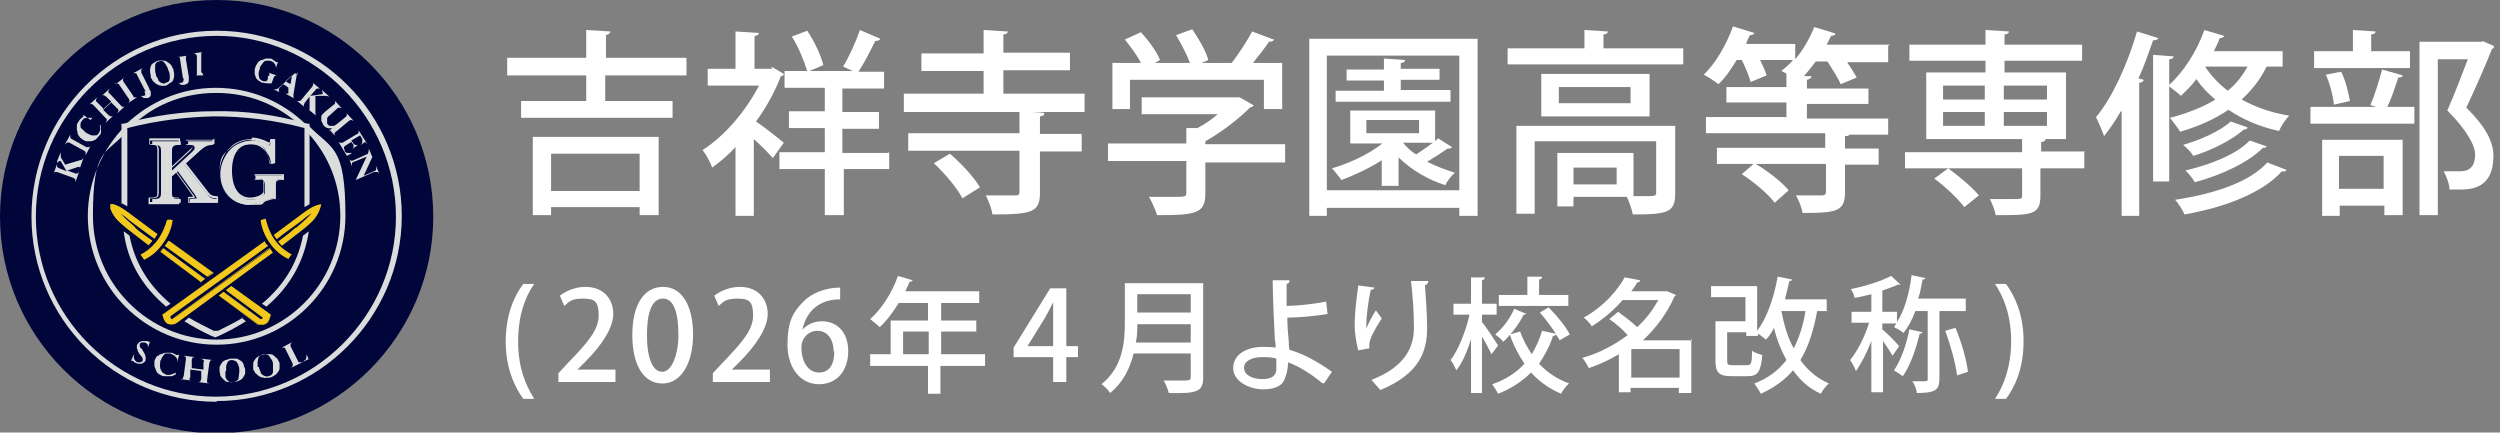<?xml version="1.0" encoding="UTF-8"?>
<svg xmlns="http://www.w3.org/2000/svg" xmlns:xlink="http://www.w3.org/1999/xlink" version="1.1" viewBox="0 0 341.6 59.1">
  <rect x="0" y="0" width="341.6" height="59.1" fill="#808080" stroke="none"/>
  <!-- Generator: Adobe Illustrator 29.8.1, SVG Export Plug-In . SVG Version: 2.1.1 Build 2)  -->
  <defs>
    <style>
      .st0 {
        fill: none;
      }

      .st1 {
        fill: #f2c81c;
      }

      .st2 {
        clip-path: url(#clippath-1);
      }

      .st3 {
        clip-path: url(#clippath-3);
      }

      .st4 {
        clip-path: url(#clippath-2);
      }

      .st5 {
        clip-path: url(#clippath-6);
      }

      .st6 {
        clip-path: url(#clippath-5);
      }

      .st7 {
        fill: #dbdcdc;
      }

      .st8 {
        fill: #fff;
      }

      .st9 {
        fill: #c9b05d;
      }

      .st10 {
        fill: #00053a;
      }

      .st11 {
        fill: #f3c91e;
      }

      .st12 {
        clip-path: url(#clippath);
      }
    </style>
    <clipPath id="clippath">
      <rect class="st0" x="15.1" y="27.9" width="6.5" height="5.6"/>
    </clipPath>
    <clipPath id="clippath-1">
      <rect class="st0" x="15.1" y="27.9" width="6.5" height="5.6"/>
    </clipPath>
    <clipPath id="clippath-2">
      <rect class="st0" x="37.4" y="27.9" width="6.5" height="5.7"/>
    </clipPath>
    <clipPath id="clippath-3">
      <rect class="st0" x="37.4" y="27.9" width="6.5" height="5.7"/>
    </clipPath>
    <clipPath id="clippath-5">
      <rect class="st0" x="15.1" y="27.9" width="6.5" height="5.6"/>
    </clipPath>
    <clipPath id="clippath-6">
      <rect class="st0" x="15.1" y="27.9" width="6.5" height="5.6"/>
    </clipPath>
  </defs>
  <g id="_アウトライン" data-name="アウトライン">
    <g>
      <path class="st8" d="M93.7,10.3h-11v3.5h9.2v2.3h-20.7v-2.3h8.9v-3.5h-10.8v-2.4h10.8v-3.8l3.3.2c0,.2-.2.4-.6.5v3.1h11v2.4ZM72.8,29.4v-10.7h17.2v10.7h-2.6v-1.1h-12.1v1.1h-2.5ZM87.4,21h-12.1v5.1h12.1v-5.1Z"/>
      <path class="st8" d="M105.4,9.1l1.7,1c0,.2-.2.3-.4.3-.8,2.1-2,4.3-3.4,6.2,1.2.8,3.2,2.4,3.8,2.9l-1.5,2.1c-.6-.7-1.6-1.7-2.6-2.6v10.5h-2.5v-9.4c-1,1.1-2.1,2-3.2,2.8-.2-.7-.9-1.9-1.3-2.4,3-1.9,5.9-5.3,7.7-8.8h-7v-2.3h3.8v-5.1l3.2.2c0,.2-.2.4-.6.4v4.5h2.4ZM121.5,20.8v2.3h-6.2v6.3h-2.6v-6.3h-6.2v-2.3h6.2v-3.3h-4.9v-2.3h4.9v-3.2h-5.5v-2.3h3.1c-.4-1.3-1.2-3.3-2.1-4.7l2.1-.8c1,1.5,1.9,3.4,2.2,4.7l-1.9.8h5.9c-.6-.3-1.3-.6-1.3-.6.8-1.3,1.8-3.5,2.3-5l2.8,1.2c-.1.2-.4.3-.7.3-.6,1.2-1.5,3-2.3,4.2h3.5v2.3h-5.7v3.2h5v2.3h-5v3.3h6.2Z"/>
      <path class="st8" d="M137.1,12.8h11.1v2.5h-24.7v-2.5h10.9v-3.1h-8.5v-2.4h8.5v-3.2l3.3.2c0,.2-.2.4-.6.4v2.5h9.1v2.4h-9.1v3.1ZM142.7,15.5c0,.2-.2.4-.6.4v2.4h5.7v2.4h-5.7v5.6c0,2.7-1,3-6.5,3-.1-.8-.5-1.8-.9-2.6,1.8,0,3.5,0,4,0,.5,0,.6-.1.6-.5v-5.6h-15.2v-2.4h15.2v-3l3.3.2ZM131.5,27.1c-.7-1.4-2.4-3.4-3.9-4.8l2.2-1.3c1.5,1.3,3.3,3.2,4.1,4.6l-2.4,1.5Z"/>
      <path class="st8" d="M175.6,19.8v2.4h-10.9v4.3c0,2.7-1.4,2.9-6.6,2.9-.2-.7-.7-1.8-1.1-2.5,1.2,0,2.3,0,3.2,0,1.8,0,1.9,0,1.9-.6v-4.3h-10.7v-2.4h10.7v-2.1h1.5c1-.5,2-1.2,2.8-1.9h-10.4v-2.3h13.3c0-.1,2,1.1,2,1.1-.1.2-.3.2-.5.3-1.5,1.5-3.8,3.3-6.1,4.6v.4h10.9ZM154.4,10.9v4h-2.4v-6.3h3.9c-.5-1-1.4-2.2-2.2-3.2l2.2-1c1,1.1,2.2,2.7,2.6,3.8l-.7.4h4.8c-.4-1.1-1.2-2.6-1.9-3.8l2.2-.8c.9,1.3,1.9,3,2.2,4.2l-.9.4h4.1c1-1.3,2.1-3,2.8-4.3,2.7,1,2.8,1.1,3,1.1-.1.2-.3.3-.7.3-.6.9-1.4,1.9-2.2,2.9h4v6.3h-2.5v-4h-18.3Z"/>
      <path class="st8" d="M178.9,5.3h23v24.2h-2.5v-1.1h-18.1v1.1h-2.4V5.3ZM181.3,26h18.1V7.6h-18.1v18.4ZM196.5,18.9l1.9,1.2c-.1.2-.4.2-.6.2-.7.5-1.8,1.2-2.8,1.8,1.2.6,2.5,1.1,3.8,1.5-.5.4-1.1,1.2-1.3,1.7-2.3-.7-4.7-2.1-6.4-3.8v3.9h-2.3v-3.5c-1.7,1.1-3.7,2-5.5,2.7-.3-.4-.9-1.2-1.3-1.6,2.4-.7,5-1.9,6.9-3.4h-4.4v-4.5h11.6v4.2l.4-.4ZM198.2,12.4v1.5h-15.7v-1.5h6.6v-1.4h-5.1v-1.5h5.1v-1.5l2.9.2c0,.2-.2.4-.6.4v.8h5.3v1.5h-5.3v1.4h6.7ZM186.7,16.4v1.8h7.2v-1.8h-7.2ZM191.8,19.5h-.1c.5.6,1.1,1.2,1.8,1.6.8-.5,1.6-1.1,2.3-1.6h-4Z"/>
      <path class="st8" d="M219.1,6.6h10.9v2.2h-24v-2.2h10.5v-2.5l3.2.2c0,.2-.2.4-.6.4v1.9ZM228.9,17.4v9.1c0,2.6-1.2,2.8-5.8,2.8-.1-.7-.5-1.7-.8-2.4h-7.3v1.3h-2.2v-7.3h10.4v5.9c.6,0,1.2,0,1.6,0,1.3,0,1.5,0,1.5-.5v-7h-16.6v9.9h-2.5v-12h21.7ZM210.6,10.1h14.8v5.8h-14.8v-5.8ZM222.8,14.1v-2.2h-9.8v2.2h9.8ZM220.9,25.2v-2.3h-5.9v2.3h5.9Z"/>
      <path class="st8" d="M258,6.3v2.2h-5.6c.5.8,1,1.5,1.3,2.1l-2.2.9c-.3-.8-1.1-2-1.8-3.1h-1.6c-.5.7-1.1,1.4-1.6,2h1c0,.3-.2.4-.6.5v1.2h8.4v2.1h-8.4v2h11.1v2.2h-5.3c0,.1-.2.2-.6.2v1.7h4.6v2.2h-4.6v3.8c0,2.6-1.2,2.8-5.8,2.8-.1-.7-.5-1.7-.9-2.4,1.6,0,3,0,3.5,0,.4,0,.6-.1.6-.5v-3.8h-9.6c1.7,1,3.6,2.5,4.5,3.6l-1.9,1.7c-.9-1.2-2.8-2.8-4.5-3.9l1.6-1.4h-5v-2.2h14.8v-2h-16.3v-2.2h11v-2h-8.2v-2.1h8.2v-1.8c-.2-.2-.5-.3-.7-.4.5-.4,1.1-.9,1.6-1.5h-4.5c.4.8.7,1.5.9,2.1l-2.2.9c-.2-.8-.7-2-1.2-3h-.7c-.8,1.3-1.6,2.5-2.5,3.3-.5-.4-1.4-1-2-1.3,1.6-1.5,3.1-4.1,4-6.6l2.9.9c0,.2-.3.3-.6.3-.2.4-.4.8-.5,1.2h6.7v2.1c1.1-1.3,2-2.9,2.6-4.4,1.3.4,2.1.6,2.9.9,0,.2-.3.3-.6.3-.2.4-.4.8-.6,1.2h8.6Z"/>
      <path class="st8" d="M284.8,20.8v2.2h-6v3.8c0,2.6-1.3,2.6-6.1,2.6-.1-.6-.5-1.6-.8-2.2,1,0,2,0,2.8,0,1.6,0,1.6,0,1.6-.5v-3.7h-16v-2.2h16v-1.8h-13.1v-9.1h8.1v-1.6h-10.4v-2.2h10.4v-2l3.2.2c0,.2-.2.4-.6.4v1.4h10.6v2.2h-10.6v1.6h8.4v9.1h-4s1.2,0,1.2,0c0,.2-.2.4-.6.4v1.3h6ZM266.2,23c1.5,1.1,3.3,2.6,4.2,3.7l-2,1.6c-.8-1.1-2.6-2.8-4.1-3.9l1.9-1.4ZM265.5,11.7v1.9h5.7v-1.9h-5.7ZM265.5,15.3v1.9h5.7v-1.9h-5.7ZM279.7,11.7h-5.9v1.9h5.9v-1.9ZM279.7,17.2v-1.9h-5.9v1.9h5.9Z"/>
      <path class="st8" d="M289.8,15.2c-.7,1.2-1.5,2.4-2.3,3.4-.2-.6-.8-2-1.1-2.6,2.2-2.6,4.3-7.2,5.6-11.7l2.9.9c0,.2-.3.3-.7.3-.6,1.7-1.2,3.5-2,5.2l.7.2c0,.2-.2.4-.6.4v18.2h-2.4v-14.3ZM311.8,9.1h-2.1c-.8,1.7-2,3.2-3.4,4.5,1.8,1,4,1.8,6.5,2.2-.5.5-1.1,1.4-1.4,2.1-2.7-.6-5-1.6-6.9-2.9-1.9,1.3-4.2,2.3-6.6,3-.3-.5-1-1.4-1.4-1.9,2.3-.6,4.4-1.4,6.2-2.5-1.1-.9-1.9-1.8-2.6-2.8-.6.9-1.4,1.6-2.1,2.3-.4-.4-1.1-.9-1.6-1.3v13h-2.2V7.5l2.8.2c0,.2-.2.4-.6.4v3.5c1.9-1.7,3.8-4.6,4.8-7.5l2.7.8c0,.2-.3.3-.6.3-.2.6-.5,1.2-.8,1.8h9.4v2.1ZM312.4,23.2c0,.2-.3.3-.6.2-2.6,2.9-7.6,4.9-13.3,5.9-.3-.6-.8-1.5-1.3-2,5.3-.8,10.2-2.4,12.6-5.1l2.6,1ZM307.1,17.4c0,.2-.2.3-.5.3-1.6,1.4-4.3,2.8-6.9,3.6-.3-.5-.9-1.1-1.4-1.5,2.4-.7,5.1-1.9,6.5-3.2l2.3.8ZM309.7,20c0,.2-.3.2-.5.2-2,2-5.6,3.7-9.3,4.7-.3-.5-.8-1.2-1.3-1.6,3.4-.8,7-2.2,8.8-4.1l2.3.8ZM301.3,9.1h0c.8,1.2,1.8,2.3,3.1,3.3,1.1-.9,2-2,2.7-3.3h-5.8Z"/>
      <path class="st8" d="M323.9,14.3c.6-1.3,1.2-3.4,1.6-4.8l2.8.8c0,.2-.3.3-.6.3-.4,1.2-.9,2.8-1.5,4h3.7v2.3h-14.2v-2.3h9l-.7-.2ZM329.3,7v2.3h-13.1v-2.3h5.3v-2.9l3.1.2c0,.2-.2.4-.6.4v2.3h5.3ZM317.3,29.5v-10.4h11v10.3h-2.5v-1.3h-6.1v1.4h-2.4ZM319.9,9.8c.6,1.2,1,2.9,1.2,4l-2.2.5c-.1-1.1-.5-2.8-1.1-4.1l2.1-.4ZM325.7,21.3h-6.1v4.5h6.1v-4.5ZM339.2,5.6l1.6.7c0,.2-.1.3-.3.4-.9,2.3-2.2,5.2-3.5,8,2.7,2.7,3.7,4.7,3.7,6.6,0,4.6-3.2,4.6-4.8,4.6s-.8,0-1.2,0c0-.7-.4-1.8-.8-2.5.9,0,1.8,0,2.3,0,1.6,0,2-1.1,2-2.3s-1.1-3.3-3.8-6c1.1-2.5,2-4.9,2.8-7h-4.1v21.3h-2.5V5.7h8.6Z"/>
      <path class="st8" d="M71.5,54.5c-1.1-1.5-2.4-4.1-2.4-7.8,0-3.8,1.2-6.3,2.4-7.9h1.5c-1.3,1.8-2.2,4.4-2.2,7.9s1,5.9,2.2,7.8h-1.5Z"/>
      <path class="st8" d="M84.1,52.2h-7.8v-1.2l1.3-1.4c2.7-2.8,4.2-4.5,4.2-6.5s-.6-2.3-2.2-2.3-1.9.5-2.5,1l-.6-1.4c.8-.6,2-1.2,3.5-1.2,2.6,0,3.8,1.8,3.8,3.7s-1.6,4.3-3.8,6.5l-1.1,1.1h0s5.2,0,5.2,0v1.6Z"/>
      <path class="st8" d="M86.4,45.8c0-4.2,1.6-6.6,4.2-6.6s4.1,2.6,4.1,6.5-1.6,6.7-4.2,6.7-4.1-2.6-4.1-6.6ZM92.7,45.8c0-3-.6-5-2.1-5s-2.2,1.8-2.2,5,.8,5,2.1,5,2.2-2.4,2.2-5Z"/>
      <path class="st8" d="M105.2,52.2h-7.8v-1.2l1.3-1.4c2.7-2.8,4.2-4.5,4.2-6.5s-.6-2.3-2.2-2.3-1.9.5-2.5,1l-.6-1.4c.8-.6,2-1.2,3.5-1.2,2.6,0,3.8,1.8,3.8,3.7s-1.6,4.3-3.8,6.5l-1.1,1.1h0s5.2,0,5.2,0v1.6Z"/>
      <path class="st8" d="M109.5,45.2c.6-.7,1.5-1.3,2.8-1.3,2.1,0,3.6,1.5,3.6,4.1s-1.5,4.5-4,4.5-4.3-2.2-4.3-5.4.8-4.5,2.1-5.8c1.3-1.4,3.3-2,5.1-2v1.6c-3.6,0-4.9,2.5-5.2,4.4h0ZM113.9,48c0-1.7-.9-2.8-2.2-2.8s-2.2,1.1-2.2,2.2c0,2,.9,3.5,2.4,3.5s2.1-1.2,2.1-2.9Z"/>
      <path class="st8" d="M134.6,48.4v1.6h-6.1v3.8h-1.7v-3.8h-7.9v-1.6h2.8v-4.6h5.1v-2.4h-4c-.8,1.3-1.7,2.5-2.6,3.3-.3-.3-.9-.8-1.3-1.1,1.5-1.3,3-3.6,3.8-5.9l2,.6c0,.1-.2.2-.4.2-.2.4-.4.9-.6,1.3h10.1v1.6h-5.2v2.4h4.8v1.5h-4.8v3.1h6.1ZM123.4,48.4h3.5v-3.1h-3.5v3.1Z"/>
      <path class="st8" d="M145.8,52.2h-1.9v-3.4h-5.4v-1.3l5-8.1h2.2v7.9h1.6v1.5h-1.6v3.4ZM140.4,47.3h3.5v-3.8c0-.7,0-1.5,0-2.2h0c-.4.8-.7,1.4-1.1,2.1l-2.4,3.9h0Z"/>
      <path class="st8" d="M164.4,38.7v12.9c0,1.9-.8,2.2-4.7,2.1-.1-.5-.4-1.2-.7-1.7.7,0,1.5,0,2.1,0,1.5,0,1.6,0,1.6-.5v-3.2h-7.8c-.5,2-1.4,3.9-3.2,5.4-.2-.3-.8-1-1.2-1.2,2.9-2.3,3.2-5.7,3.2-8.4v-5.4h10.7ZM155.4,44.3c0,.8,0,1.6-.2,2.5h7.5v-2.5h-7.3ZM162.7,40.2h-7.3v2.5h7.3v-2.5Z"/>
      <path class="st8" d="M180.6,52.3c-1.3-1.1-3-2.2-4.6-2.8,0,.8-.2,1.7-.4,2.1-.2.9-1.1,1.6-3,1.6s-4.1-1.1-4.1-2.9c0-1.9,1.9-2.9,4-2.9.5,0,1.2,0,1.8.1,0-.4,0-.7-.1-1-.1-2.2-.3-6-.3-8.2h2.3c0,.3-.1.4-.4.5v3c1.1,0,3.5-.2,5.4-.6l.2,1.7c-1.7.3-4.1.5-5.5.5,0,1.2.1,2.3.2,3.3,0,.3,0,.7.1,1.1,2.1.6,4.1,1.8,5.8,3l-1.1,1.6ZM172.4,48.8c-1.4,0-2.5.6-2.4,1.5,0,1,1.2,1.5,2.5,1.5s1.9-.5,1.9-1.4,0-1,0-1.4c-.6-.2-1.3-.2-1.9-.2Z"/>
      <path class="st8" d="M185.6,47.9c-.3-1.1-.5-2.5-.5-3.5,0-1.4.2-3.3.5-5.4l2.2.3c0,.2-.3.3-.5.3-.3,1.3-.6,3.5-.6,4.7s0,.4,0,.6c.3-.8.9-1.9,1.3-2.5.2.3.6.8.8,1.1-1,1.6-1.7,2.8-1.7,3.6s0,.3,0,.5l-1.7.3ZM195.1,38.6c0,.2-.2.3-.4.4.1,1.4.3,3.8.3,5.8,0,3.3-1.1,6.3-6.4,8.5-.3-.4-.9-1-1.2-1.4,4.7-1.8,5.8-4.6,5.8-7.1s-.2-4.7-.4-6.4h2.4Z"/>
      <path class="st8" d="M202.5,44c.5.6,1.9,2.7,2.2,3.2l-.9,1.2c-.3-.6-.8-1.6-1.3-2.4v7.7h-1.5v-7.4c-.5,1.7-1.2,3.3-2,4.3-.2-.4-.5-1.1-.8-1.4,1.1-1.4,2.1-4,2.6-6.2h-2.2v-1.5h2.4v-3.6h1.9c0,.2-.1.3-.4.4v3.2h2v1.5h-2v1.1ZM211.7,42.1c1.1,1.1,2.3,2.6,2.8,3.6l-1.4.8c-.1-.3-.3-.5-.5-.8,0,.1-.2.2-.4.2-.4,1.3-1.1,2.6-1.9,3.8,1.1,1.2,2.5,2.1,4.1,2.7-.4.3-.9,1-1.1,1.4-1.6-.7-2.9-1.6-4.1-2.9-1.2,1.2-2.7,2.2-4.5,2.9-.2-.4-.6-1-.8-1.3,1.8-.6,3.3-1.6,4.4-2.8-.8-1.2-1.5-2.5-2-4l1.4-.4c.4,1.1,1,2.2,1.6,3.1.6-1,1.1-2.1,1.4-3.2l1.9.4c-.6-.9-1.4-2-2.2-2.9l1.2-.7ZM208.6,42.8c0,.1-.2.2-.4.2-.6,1.2-1.7,2.7-2.8,3.7-.2-.3-.8-.8-1.1-1,1.1-.9,2.1-2.3,2.6-3.5l1.7.7ZM214.3,40.3v1.5h-9.5v-1.5h3.9v-2.5h2c0,.3-.1.3-.4.4v2.1h4Z"/>
      <path class="st8" d="M231.1,46.2v7.5h-1.7v-.7h-6.6v.6h-1.6v-5.2c-1.3.8-2.7,1.4-4.1,1.9-.2-.4-.6-1.1-.9-1.4,2.2-.6,4.3-1.7,6.2-3.1-.6-.7-1.6-1.6-2.5-2.2l1.2-1c.8.6,1.9,1.4,2.6,2.1,1.2-1.1,2.1-2.3,2.9-3.7h-4.9c-1.1,1.3-2.5,2.5-4.2,3.6-.2-.4-.8-1-1.1-1.2,2.7-1.5,4.6-3.7,5.6-5.5l2.1.4c0,.2-.2.3-.4.3-.2.4-.5.8-.8,1.2h4.9c0,0,1.2.5,1.2.5,0,.1-.2.2-.2.2-1,2.3-2.5,4.3-4.3,6h6.7ZM222.9,51.6h6.6v-3.9h-6.6v3.9Z"/>
      <path class="st8" d="M249.7,42.5h-1.4c-.5,2.7-1.2,4.9-2.3,6.7,1,1.4,2.3,2.5,3.9,3.2-.4.3-.9,1-1.1,1.4-1.6-.7-2.8-1.8-3.8-3.2-1.1,1.3-2.6,2.4-4.4,3.2-.2-.4-.6-1-.9-1.4,1.9-.7,3.3-1.8,4.4-3.2-.7-1.3-1.3-2.7-1.7-4.4-.3.6-.7,1.2-1.1,1.6-.3-.2-.7-.6-1.1-.8v.3h-1.6v-.5h-2.6v3.9c0,.5.1.6.7.6h2c.6,0,.7-.3.7-2,.3.3,1,.5,1.4.6-.2,2.3-.6,2.9-2,2.9h-2.3c-1.6,0-2.1-.5-2.1-2.1v-5.4h4.1v-3.3h-4.7v-1.5h6.3v6.1c1.3-1.7,2.3-4.5,2.8-7.4l2,.4c0,.1-.2.2-.4.2-.2.8-.4,1.7-.6,2.5h5.7v1.5ZM243.4,42.5h0c.4,2,.9,3.7,1.7,5.1.7-1.4,1.3-3.1,1.6-5.1h-3.2Z"/>
      <path class="st8" d="M268.6,42.5h-3.6v9.3c0,1.5-.6,1.9-3.1,1.9,0-.5-.3-1.2-.6-1.6.4,0,.8,0,1.1,0,.9,0,1,0,1-.3v-9.3h-1.7c-.4,1.2-1,2.2-1.6,3-.3-.3-.9-.6-1.3-.8.1-.1.2-.3.3-.5h-1.9v.8c.5.4,2,1.9,2.3,2.3l-.9,1.3c-.3-.5-.8-1.3-1.3-2v7h-1.6v-7c-.6,1.6-1.4,3.1-2.1,4.1-.2-.5-.5-1.1-.8-1.5,1-1.2,2-3.2,2.6-5.1h-2.4v-1.5h2.7v-2.4c-.8.2-1.6.4-2.3.5,0-.3-.3-.9-.5-1.2,2-.4,4.2-1.1,5.5-1.8l1.3,1.2c0,0-.1,0-.4,0-.6.3-1.3.5-2.1.8v2.9h2v1.4c1-1.5,1.7-3.9,2-6.4l1.9.4c0,.1-.2.2-.4.2-.2.9-.3,1.8-.6,2.6h6.5v1.5ZM262.7,45.4c0,.1-.2.2-.4.2-.5,2.1-1.3,4.4-2.3,5.8-.3-.2-.9-.6-1.2-.8.9-1.3,1.7-3.5,2.1-5.6l1.8.4ZM267.4,51.2c-.2-1.6-.9-4.1-1.6-6l1.4-.4c.8,1.9,1.5,4.3,1.7,6l-1.5.5Z"/>
      <path class="st8" d="M274.1,38.8c1.1,1.5,2.4,4,2.4,7.8,0,3.8-1.2,6.3-2.4,7.9h-1.5c1.2-1.8,2.2-4.4,2.2-7.9s-1-6-2.2-7.8h1.5Z"/>
    </g>
  </g>
  <g id="logo">
    <path class="st10" d="M29.6,0C13.3,0,0,13.3,0,29.6s13.3,29.6,29.6,29.6,29.6-13.3,29.6-29.6S45.9,0,29.6,0"/>
    <path class="st7" d="M29.6,54.9c-14,0-25.3-11.4-25.3-25.3S15.6,4.2,29.6,4.2s25.3,11.4,25.3,25.3-11.4,25.3-25.3,25.3M29.6,4.9C16,4.9,4.9,16,4.9,29.6s11.1,24.6,24.6,24.6,24.6-11.1,24.6-24.6S43.1,4.9,29.6,4.9"/>
    <g class="st12">
      <g class="st2">
        <path class="st9" d="M18.5,31.1c-.8-.7-1.5-1.3-2.1-2,.4.3.9.6,1.3,1,1.2.9,2.3,1.7,3.4,2.5l.4-.6-3.9-2.9c-.8-.6-1.7-1.2-2.7-1.3.2,1,.7,1.9,1.5,2.6l.8.7,3.1,2.4.5-.6c-.7-.5-1.6-1.1-2.4-1.8"/>
      </g>
    </g>
    <g>
      <path class="st11" d="M19.3,34.8c.5-.3,1.4-.8,2.1-1.7,1-1.2,1.4-2.5,1.5-3.1.2,0,.5,0,.7.1-.1.7-.4,2-1.5,3.4-.8,1.1-1.8,1.7-2.4,2-.1-.2-.3-.4-.4-.6"/>
      <path class="st11" d="M19.3,34.9l.4.5c.9-.5,1.7-1.2,2.3-2,.9-1.2,1.3-2.4,1.4-3.3h-.6c-.2.7-.6,1.9-1.5,3-.6.7-1.3,1.3-2.1,1.7"/>
      <path class="st11" d="M36.1,32.9l.2.3c0,.1.2.3.3.4l-13.3,9.6c0,0,0,.2,0,.2h0c0,.2.2.2.3.2l13.3-9.6c.1.2.3.4.4.5l-13.1,9.6c-.3.2-.6.3-1,.2-.4,0-.6-.4-.8-.7l-.2-.6,13.9-10Z"/>
      <path class="st11" d="M23.5,44.3c0,0-.2,0-.3,0-.4,0-.7-.4-.8-.7l-.2-.6h0s13.9-10.1,13.9-10.1l.2.3c0,.1.2.2.3.4h0s0,0,0,0l-13.3,9.6c0,0,0,.1,0,.2h0c0,.1,0,.2.1.2,0,0,0,0,.1,0l13.3-9.7h0c.2.2.3.4.4.5h0s0,0,0,0l-13.1,9.6c-.2.2-.5.2-.7.2M22.3,42.9l.2.6c.1.3.4.6.8.7.3,0,.7,0,.9-.2l13-9.5c-.1-.1-.3-.3-.4-.5l-13.2,9.6s-.1,0-.2,0c0,0-.1,0-.1,0h0c0-.2,0-.3,0-.4l13.2-9.6c0-.1-.2-.2-.2-.4l-.2-.3-13.8,10Z"/>
    </g>
    <g class="st4">
      <g class="st3">
        <path class="st1" d="M40.5,31.1c.8-.7,1.5-1.3,2.1-2-.4.3-.9.6-1.3,1-1.2.9-2.4,1.7-3.5,2.6l-.4-.6,3.9-2.9c.8-.6,1.7-1.2,2.6-1.3-.2,1-.7,1.9-1.5,2.6l-.8.7-3.1,2.4-.5-.6c.7-.5,1.6-1.2,2.4-1.9"/>
      </g>
    </g>
    <path class="st1" d="M39.9,34.8c-.5-.3-1.4-.8-2.1-1.7-1-1.2-1.3-2.5-1.5-3.2-.2,0-.5.1-.7.2.1.7.4,2,1.4,3.3.8,1.1,1.8,1.7,2.4,2,.1-.2.3-.4.4-.6"/>
    <path class="st7" d="M34.2,27.9c.7,0,1.2-.1,2.1-.5.6-.2.8-.3,1.3-.3h0v-1.9c0-.4,0-.7.8-.7h.2v-.5h-3.7v.5h.4c.4,0,.6,0,.7.2.1.1.2.2.2.7v.9c0,.5-1.1,1-1.9,1-1.7,0-2.7-1.4-2.7-3.8s1-3.8,2.7-3.8,1.7.4,2.2,1.2c.3.4.5.9.5,1.4h0s.5,0,.5,0v-2.9c0,0,0,0,0,0h-.5c0,.2-.1.4-.2.5h0c0,0,0,0,0,0-.7-.5-1.6-.7-2.4-.7s-2.2.4-2.9,1.2c-.8.8-1.4,2.1-1.4,3.4,0,2.4,1.7,4.2,4.1,4.2"/>
    <path class="st7" d="M34.4,19.2c.8,0,1.7.3,2.4.7h0c0,0,0,0,0,0,0-.1.1-.3.2-.4h0s.4,0,.4,0h0c0,0,0,2.9,0,2.9h-.5c0-.6-.3-1-.5-1.5-.5-.8-1.2-1.2-2.2-1.2-1.7,0-2.7,1.4-2.7,3.8s1,3.8,2.7,3.8,1.9-.5,1.9-1v-.9c0-.5,0-.6-.2-.7-.1-.1-.4-.2-.7-.2h-.4v-.5h3.7v.5h-.2c-.7,0-.8.4-.8.7v1.9h0c-.5,0-.7.1-1.3.3-.8.3-1.4.5-2.1.5-2.4,0-4.1-1.8-4.1-4.2s.5-2.6,1.4-3.4c.7-.7,1.8-1.2,2.9-1.2M34.4,19c-1.1,0-2.3.4-3,1.2-.9.8-1.4,2.2-1.4,3.5,0,2.5,1.8,4.3,4.2,4.3s1.3-.1,2.1-.5c.6-.2.8-.3,1.3-.3h0s.1,0,.1,0h0v-2c0-.3,0-.6.7-.6h.4v-.8h-4v.8h.5c.3,0,.5,0,.6.1,0,0,.1,0,.1.6v.9c0,.3-.9.8-1.8.8-1.6,0-2.5-1.4-2.5-3.7s1-3.7,2.6-3.7,1.6.4,2,1.1c.3.4.4.9.5,1.4h0s0,.2,0,.2h.8v-.2s0-2.9,0-2.9h0c0,0,0-.2,0-.2h-.7c0,.1,0,.1,0,.1,0,.1,0,.3-.1.4-.7-.4-1.6-.7-2.4-.7"/>
    <path class="st7" d="M25.9,27.2h0s0,.5,0,.5h3.8v-.5h0c-.7,0-1.1-.2-1.3-.6l-3.2-4.1,2.2-2c.6-.5,1-.7,1.7-.7h0v-.5h-3.4v.5h.2c.6,0,.7.2.7.4s-.1.3-.3.5l-2.8,2.6v-2.6c0-.8.2-.9,1.2-.9h0s0-.5,0-.5h-3.9v.5h0c1,0,1.2.1,1.2.9v5.6c0,.8-.2.9-1.2.9h0s0,.5,0,.5h3.9v-.5h0c-1,0-1.2-.1-1.2-.9v-2.2l.8-.7,2.4,3.3c.1.2.1.3.2.3h0c0,0,0,.1,0,.1,0,0-.2,0-.8.1"/>
    <path class="st7" d="M29,19.2v.5h0c-.7,0-1,.2-1.7.7l-2.2,2,3.2,4.1c.3.4.6.6,1.3.6h0v.5h-3.8v-.5s0,0,0,0c.6,0,.7,0,.8-.1h0c0,0,0-.1,0-.1,0,0,0-.1-.2-.3l-2.4-3.3-.8.7v2.2c0,.8.2.9,1.2.9h0v.5h-3.9v-.5s0,0,0,0c1,0,1.2-.1,1.2-.9v-5.6c0-.8-.2-.9-1.2-.9h0v-.5h3.9s0,.5,0,.5h0c-1,0-1.2.1-1.2.9v2.6l2.8-2.6c.2-.2.3-.4.3-.5s0-.3-.7-.4h-.2v-.5h3.4ZM29.1,19.1h-3.5s-.2,0-.2,0v.6h0c0,.1.1.1.1.1h.2c.6,0,.6.2.6.2s0,.2-.3.4l-2.6,2.4v-2.2c0-.7,0-.8,1.1-.8h0s.1,0,.1,0h0c0-.1,0-.7,0-.7v-.2h-4s-.2,0-.2,0v.7h0c0,.1.1.2.1.2h0c1,0,1,.1,1,.8v5.6c0,.7,0,.8-1.1.8h0s-.1,0-.1,0h0c0,.1,0,.7,0,.7v.2h4.2v-.7h0c0-.1-.1-.2-.1-.2h0c-1,0-1-.1-1-.8v-2.1l.6-.6,2.3,3.2c0,.1.1.2.1.2,0,0-.3,0-.6,0h0s-.1,0-.1,0h0c0,.1,0,.6,0,.6v.2s.2,0,.2,0h3.9v-.7h0c0-.1-.1-.2-.1-.2h0c-.7,0-1-.2-1.2-.5h0s0,0,0,0l-3.1-4,2.1-1.9c.6-.5.9-.7,1.6-.7h.2v-.8Z"/>
    <g>
      <path class="st7" d="M7.8,22l.5-1.2h0c0,.2,0,.4,0,.5,0,.2.1.4.2.5l.4.7,2-.6c.3,0,.4-.2.5-.3h0s-.5,1.4-.5,1.4h0c0,0,0-.1,0-.2,0,0,0,0,0,0,0,0-.1,0-.2,0l-1.5.5h0s1.1.4,1.1.4c.1,0,.3,0,.3,0,0,0,.1-.1.2-.2h0s-.5,1.4-.5,1.4h0c0-.2,0-.3,0-.4,0,0-.1-.1-.3-.2l-2.2-.8c-.1,0-.3,0-.3,0,0,0-.2.1-.2.3h0s.5-1.4.5-1.4h0c0,.2,0,.3,0,.4,0,0,.1.1.3.2l1,.4-.7-1.2c0-.1-.1-.2-.2-.2-.1,0-.2,0-.3.3h0Z"/>
      <path class="st7" d="M8.9,19.7h0s.7-1.3.7-1.3h0c0,.2,0,.3,0,.4,0,0,.1.2.2.2l2,1.1c0,0,.1,0,.2,0,0,0,.1,0,.2,0,0,0,.1,0,.2-.2h0s0,0,0,0l-.7,1.3h0c0-.2,0-.3,0-.4,0,0-.1-.2-.2-.2l-2-1.1c-.1,0-.2-.1-.3,0,0,0-.2,0-.2.2"/>
      <path class="st7" d="M12.6,16.1h0c-.1,0-.3,0-.4,0-.1,0-.3,0-.4,0-.1,0-.2,0-.3.1-.1,0-.2.2-.3.3-.1.1-.2.3-.2.4,0,.2,0,.3,0,.4,0,.2.2.3.3.4.1.1.3.3.4.4.3.2.6.3.8.4.2,0,.5,0,.6,0,.2,0,.3-.2.4-.3.2-.3.3-.7.1-1.2l.2.2c0,.1,0,.3,0,.4,0,.1,0,.3,0,.5,0,.2-.1.3-.3.5-.2.2-.3.4-.5.5-.2.1-.4.2-.6.2-.2,0-.4,0-.6,0-.2,0-.4-.2-.6-.3-.1-.1-.3-.2-.4-.4-.1-.1-.2-.3-.2-.4,0-.1,0-.3-.1-.4,0-.2,0-.5,0-.7,0-.2.2-.4.3-.6.1-.2.3-.3.5-.5,0,0,.1-.1.1-.1,0,0,0-.1,0-.2h0c0,0,1,.7,1,.7Z"/>
      <path class="st7" d="M14.1,14.9l1.1-1-.7-.7c0,0-.2-.1-.3-.2,0,0-.2,0-.3.1h0s0,0,0,0l1.1-1h0c-.1.2-.2.3-.2.4,0,0,0,.2.2.3l1.6,1.7c0,0,0,0,.1.1,0,0,.1,0,.2,0,0,0,.1,0,.2-.1h0s0,0,0,0l-1.1,1h0c.1-.2.2-.3.2-.4,0,0,0-.2-.2-.3l-.8-.8-1.1,1,.8.8c0,0,.1,0,.2.1,0,0,.1,0,.2,0,0,0,.1,0,.2-.1h0s0,0,0,0l-1.1,1h0c.1-.2.2-.3.2-.4,0,0,0-.2-.2-.3l-1.6-1.7c0,0-.2-.2-.3-.2,0,0-.2,0-.3.1h0s0,0,0,0l1.1-1h0c-.1.2-.2.3-.2.4,0,0,0,.2.2.3l.7.7Z"/>
      <path class="st7" d="M15.8,11.5h0c0,0,1.2-.9,1.2-.9h0c-.1.1-.2.2-.2.3,0,0,0,.2.1.3l1.3,1.9c0,0,0,.1.1.2,0,0,.1,0,.2,0,0,0,.2,0,.2,0h0s0,0,0,0l-1.2.8h0c.1-.1.2-.2.2-.3,0,0,0-.2-.1-.3l-1.3-1.9c0-.1-.2-.2-.3-.2,0,0-.2,0-.3,0"/>
      <path class="st7" d="M19.9,12.5l-1.2-2.3c0-.1-.1-.2-.2-.2,0,0-.2,0-.3,0h0s0,0,0,0l1.3-.7h0c-.1.1-.2.2-.2.3,0,0,0,.2,0,.3l1.1,2.2c0,.1.1.3.2.4,0,.1,0,.3,0,.5,0,.2-.2.3-.4.4-.1,0-.3,0-.4,0-.1,0-.2,0-.3-.1,0,0-.2-.1-.2-.2h0c.1,0,.3,0,.4,0,.2-.1.2-.3,0-.6"/>
      <path class="st7" d="M20.6,10.4c0-.2-.1-.4-.1-.7,0-.2,0-.4.1-.6,0-.2.2-.4.4-.5.2-.1.4-.3.6-.3.2,0,.5-.1.7,0,.2,0,.4,0,.6.2.2.1.3.2.5.4.1.2.2.4.3.6,0,.2.1.4.1.7,0,.2,0,.4-.1.6,0,.2-.2.4-.4.5s-.4.3-.6.4c-.3,0-.5.1-.7,0-.2,0-.4-.1-.6-.2-.2-.1-.3-.3-.5-.4-.1-.2-.2-.4-.3-.5M21.3,10.2c0,.2.2.4.3.6,0,.2.2.4.4.5.2.1.4.2.7,0,.4-.1.5-.3.5-.7,0-.3,0-.7-.2-1,0-.2-.2-.5-.3-.7-.1-.2-.3-.4-.4-.5-.2-.1-.4-.1-.6,0-.3,0-.4.2-.5.5,0,.2,0,.4,0,.6,0,.2,0,.4.1.6"/>
      <path class="st7" d="M25,10.7l-.4-2.6c0-.1,0-.2-.1-.3,0,0-.2-.1-.3,0h0s0,0,0,0l1.5-.2h0c-.2,0-.3.1-.3.2,0,0,0,.2,0,.3l.4,2.4c0,.1,0,.3,0,.4,0,.1,0,.3-.1.4,0,.1-.2.2-.5.3-.1,0-.3,0-.4,0-.1,0-.2-.1-.3-.2,0,0-.1-.2-.1-.2h0c0,.1.2.2.4.1.2,0,.3-.2.3-.6"/>
      <path class="st7" d="M26.3,7.3h0c0,0,1.5-.2,1.5-.2h0c-.2,0-.3.1-.3.2,0,0,0,.2,0,.3v2.3c.1,0,.2.1.2.2,0,0,0,.1.1.2,0,0,.1,0,.3,0h0s0,0,0,0h-1.5c0,0,0,0,0,0,.2,0,.3,0,.3-.1,0,0,0-.2,0-.3v-2.3c-.2-.2-.2-.3-.3-.3,0,0-.2,0-.3,0"/>
    </g>
    <g>
      <path class="st7" d="M37.7,9.4h0c0-.3,0-.5-.2-.7-.1-.2-.3-.3-.6-.4-.2,0-.4,0-.5,0-.2,0-.3.1-.4.2-.1.1-.2.3-.3.4s-.2.3-.2.5c-.2.5-.2.8-.1,1.1,0,.3.3.5.6.6.2,0,.4,0,.4,0,0,0,.1-.1.2-.3v-.4c.2,0,.2-.1.2-.2,0,0,0-.1,0-.2,0,0,0-.1-.2-.1h0c0,0,1.2.4,1.2.4h0c-.2,0-.3.1-.4.3l-.3.8c-.4,0-.8,0-1.2-.1-.2,0-.3-.1-.4-.2-.1,0-.2-.1-.3-.2,0,0-.2-.2-.2-.2,0,0,0-.2-.1-.2,0-.1,0-.2-.1-.4,0-.1,0-.3,0-.4,0-.2,0-.3.1-.5,0-.2.2-.4.3-.6.1-.2.3-.3.5-.4.2,0,.4-.1.6-.2.2,0,.4,0,.6,0,.1,0,.2,0,.3.1,0,0,.2.1.4.3,0,0,.1,0,.2.1,0,0,.2,0,.2-.1h0s-.3.9-.3.9Z"/>
      <path class="st7" d="M40.6,9.9l-.5,3c0,.2,0,.3,0,.4,0,0,.1.2.2.2h0c0,0-1.3-.7-1.3-.7h0c.2,0,.3,0,.4,0,0,0,0,0,0,0,0,0,0,0,0-.1,0,0,0,0,0,0v-.7c.1,0-.7-.5-.7-.5l-.5.5c0,0-.1.1-.1.2,0,0,0,.2,0,.2,0,0,0,.1.1.2h0c0,0-.8-.4-.8-.4h0c0,0,.2,0,.3,0,.1,0,.3-.1.5-.3l2.1-1.9.4.2ZM39,11.1l.7.4.2-1.2-.9.8Z"/>
      <path class="st7" d="M44,12.3l1,.9h0c-.1,0-.3-.1-.5-.1-.2,0-.4,0-.6,0h-.8c0,.1,0,2.2,0,2.2,0,.3,0,.5.2.6h0c0,0-1.1-.9-1.1-.9h0s0,0,.1,0c0,0,0,0,0,0,0,0,0,0,0-.2v-1.6c0,0,0,0,0,0l-.7.9c0,.1-.1.2-.1.3,0,0,0,.2.2.3h0c0,0-1.1-.9-1.1-.9h0c.1,0,.2,0,.3,0,0,0,.2,0,.3-.2l1.5-1.8c0-.1.1-.2.1-.3,0,0,0-.2-.2-.3h0s1.1.9,1.1.9h0c-.1,0-.2,0-.3,0,0,0-.2,0-.3.2l-.7.8,1.4-.2c.1,0,.2,0,.3-.1,0-.1,0-.2-.1-.4h0Z"/>
      <path class="st7" d="M44.9,17.9l.5-.4h0c-.5.1-.9,0-1.2-.4-.1-.2-.2-.4-.3-.6,0-.2,0-.4,0-.6,0-.2.3-.4.6-.7l1.1-.9c.1,0,.2-.2.2-.3,0,0,0-.2-.1-.3h0s1,1.1,1,1.1h0c-.1,0-.2-.1-.3-.1,0,0-.2,0-.3.1l-1.1,1c-.2.1-.3.3-.3.4,0,0,0,.2,0,.3,0,0,0,.2,0,.3,0,0,0,.2.1.2,0,0,.1.1.2.2,0,0,.2,0,.3,0,0,0,.2,0,.3,0,.1,0,.3-.2.5-.3l1.1-.9c.1-.1.2-.2.2-.3,0,0,0-.2-.1-.3h0s1,1.1,1,1.1h0c-.1,0-.2-.1-.3-.1,0,0-.2,0-.3.1l-1.8,1.5c-.1,0-.2.2-.2.3,0,0,0,.2.1.3h0s-.7-.8-.7-.8Z"/>
      <path class="st7" d="M49.9,19.4l-.6.4h0c0-.1.2-.2.2-.3,0,0,0-.1,0-.2,0,0,0-.2,0-.3l-.3-.5-1.2.7.3.4c0,.1.2.2.3.2,0,0,.2,0,.3,0h0c0,0-.8.6-.8.6h0c.1-.1.2-.2.2-.3,0,0,0-.2,0-.3l-.3-.4-.8.5c-.2.1-.3.3-.1.6v.2c.2.1.2.2.3.2,0,0,.2,0,.3,0,.1,0,.2,0,.4,0h0c0,0-.7.4-.7.4l-1.2-2h0c0,.1.2.2.3.2,0,0,.2,0,.3,0l2-1.2c.1,0,.2-.1.2-.2,0,0,0-.2,0-.3h0s0,0,0,0l1.2,1.9Z"/>
      <path class="st7" d="M50.9,21.4l-1.2,2.6,1.4-.6c.2,0,.3-.2.3-.3,0,0,0-.2,0-.4h0s.4,1,.4,1h0c0,0-.1-.1-.2-.2,0,0-.1,0-.2,0,0,0-.2,0-.3,0l-2.5,1.1h0c0,0,1.5-3.2,1.5-3.2l-1.7.7c-.1,0-.3.1-.3.2,0,.1,0,.2,0,.4h0s-.4-1-.4-1h0c.1.3.4.3.6.2l2-.9s0,0,0,0c0,0,0,0,0,0,0,0,0,0,0-.1.1-.3.1-.4.1-.6h0s.4,1,.4,1Z"/>
    </g>
    <path class="st1" d="M29.1,37.3l-6.1-4.4-.2.3c0,.1-.2.3-.3.4l5.8,4.2.7-.5Z"/>
    <path class="st1" d="M28.4,37.8h0s-5.8-4.2-5.8-4.2h0c0-.2.2-.3.3-.4l.2-.3h0s6.1,4.4,6.1,4.4l-.7.5ZM22.6,33.6l5.8,4.2.6-.5-6-4.3-.2.3c0,.1-.2.2-.3.4"/>
    <path class="st1" d="M28,38.1l-5.7-4.2c-.1.2-.3.4-.4.5l5.5,4.1.6-.4Z"/>
    <path class="st1" d="M27.4,38.5h0s-5.6-4.1-5.6-4.1h0c.1-.2.3-.4.4-.5h0s5.8,4.2,5.8,4.2l-.6.5ZM21.8,34.4l5.5,4,.6-.4-5.7-4.1c-.1.2-.3.3-.4.5"/>
    <path class="st1" d="M31.6,39.1l-.7.5,5,3.6c0,0,.1.2,0,.2h0c0,.2-.2.2-.3.2l-5.1-3.7-.6.5,5.1,3.7c.3.2.6.3,1,.2.4,0,.7-.4.8-.7l.2-.6-5.4-3.9Z"/>
    <path class="st1" d="M35.7,44.4c-.3,0-.5,0-.7-.2l-5.1-3.8.7-.5h0s5.1,3.8,5.1,3.8c0,0,0,0,.1,0,0,0,0,0,.1,0h0c0-.2,0-.3,0-.3l-5-3.7.7-.5,5.4,3.9h0s-.2.6-.2.6c-.1.3-.4.6-.8.7,0,0-.2,0-.3,0M29.9,40.4l5.1,3.7c.3.2.6.3,1,.2.3,0,.6-.3.8-.7l.2-.6-5.4-3.9-.6.5,5,3.6c0,0,.1.2,0,.3h0c0,.1,0,.2-.1.2,0,0-.1,0-.2,0l-5.1-3.7-.6.4Z"/>
    <path class="st7" d="M29.6,12.7c4.2,0,8,1.5,10.9,4l1.3.3c-3.2-3.1-7.5-5-12.3-5s-9,1.9-12.2,4.9l1.4-.3c2.9-2.5,6.7-3.9,10.8-3.9"/>
    <path class="st7" d="M42.2,17.3v1c2.7,3,4.3,6.9,4.3,11.2,0,9.3-7.6,16.9-16.9,16.9s-16.9-7.6-16.9-16.9,1.7-8.3,4.4-11.3v-1c-3.1,3.2-5.1,7.5-5.1,12.3,0,9.7,7.9,17.6,17.6,17.6s17.6-7.9,17.6-17.6-1.9-9.1-5-12.3"/>
    <path class="st7" d="M23.3,41.5c-3.1-2.6-4.9-5.7-5.6-9.3l-.8-.6c.5,4.1,2.5,7.5,5.8,10.3l.6-.4Z"/>
    <path class="st7" d="M16.7,27.8l.7.4c0-1.7,0-3.4,0-5,0-1.9,0-3.8,0-5.7,3.9-1,7.8-1.5,11.8-1.6,4.2,0,8.3.5,12.4,1.6,0,1.9,0,3.8,0,5.7,0,1.7,0,3.4,0,5.1l.7-.4c0-1.6,0-3.1,0-4.7,0-2,0-4,0-6v-.3h-.3c-4.2-1.2-8.5-1.8-12.8-1.7-4.1,0-8.3.6-12.3,1.7h-.3v.3c0,2,0,4,0,6,0,1.6,0,3.1,0,4.7"/>
    <path class="st7" d="M33.2,43.4c-1,.6-2.2,1.2-3.4,1.8h-.3c0,0-.3,0-.3,0-1.2-.6-2.4-1.2-3.4-1.8l-.6.5c1.1.7,2.4,1.4,3.7,2l.5.2.5-.2h0c1.3-.6,2.6-1.3,3.7-2l-.6-.5Z"/>
    <path class="st7" d="M41.4,32.2c-.7,3.6-2.5,6.7-5.6,9.3l.6.4c3.3-2.8,5.2-6.3,5.8-10.3l-.8.6Z"/>
    <g>
      <path class="st7" d="M20.2,47.8h0c0-.2,0-.4,0-.6,0-.2-.2-.3-.4-.4,0,0-.2,0-.3,0,0,0-.2,0-.2,0,0,0-.1.1-.2.2,0,0,0,0,0,.1,0,0,0,.1,0,.2,0,0,0,.2.2.3.1.1.2.2.2.3.1.2.2.3.3.5,0,.1.1.3.1.4,0,.1,0,.3,0,.4,0,.1-.1.2-.2.3,0,0-.2.1-.3.2-.1,0-.3,0-.4,0-.1,0-.3,0-.4-.1-.2,0-.3-.2-.5-.3,0,0,0,0,0,0,0,0,0,0,0,0,0,0-.1,0-.2,0h0s.4-.9.4-.9h0c0,.2,0,.4,0,.5,0,.1.1.3.2.4,0,0,.2.2.3.2.2,0,.3,0,.4,0s.2-.1.3-.2c0,0,0-.2,0-.2,0,0,0-.2-.1-.3,0,0-.2-.3-.4-.5,0-.1-.2-.3-.2-.4,0-.1,0-.2-.1-.3,0,0,0-.2,0-.2s0-.2,0-.2c0-.1.2-.3.3-.4.1-.1.3-.2.5-.2.2,0,.4,0,.6,0,0,0,.2,0,.2.1,0,0,0,0,0,0,0,0,0,0,0,0,0,0,.1,0,.1,0,0,0,0,0,.1,0,0,0,0,0,0,0h0s-.3.8-.3.8Z"/>
      <path class="st7" d="M24.2,49.7h0c0-.2,0-.3,0-.5,0-.1,0-.3-.2-.4,0-.1-.2-.2-.3-.3-.1,0-.2-.1-.4-.2-.2,0-.3,0-.5,0-.2,0-.3,0-.4.2-.1.1-.2.2-.3.4,0,.2-.2.3-.2.5,0,.3-.1.6,0,.9,0,.2.2.4.3.6.2.1.3.2.5.3.4.1.8,0,1.3-.3v.3c-.2,0-.4.2-.5.2-.1,0-.3,0-.5,0-.2,0-.4,0-.6,0-.3,0-.5-.2-.7-.3-.2-.1-.3-.3-.4-.5,0-.2-.2-.4-.2-.6,0-.2,0-.4,0-.6,0-.2.1-.3.2-.5,0-.1.2-.3.3-.3.1,0,.2-.2.4-.2.2-.1.5-.2.7-.2.2,0,.4,0,.7,0,.2,0,.5.2.7.3,0,0,.2,0,.2,0,0,0,.2,0,.2-.1h0s-.3,1.1-.3,1.1Z"/>
      <path class="st7" d="M26.2,50.3l1.6.2v-1c.1-.1.1-.2,0-.3,0,0-.1-.1-.3-.2h0s0,0,0,0l1.6.2h0c-.2,0-.3,0-.4.1,0,0,0,.2-.1.3l-.3,2.3c0,0,0,.1,0,.2,0,0,0,.1,0,.2,0,0,.1,0,.3.1h0s0,0,0,0l-1.6-.2h0c.2,0,.3,0,.4-.1,0,0,0-.2.1-.3v-1.1c.1,0-1.5-.2-1.5-.2v1.1c-.1,0-.1.1-.1.2,0,0,0,.1,0,.2,0,0,.1,0,.3,0h0s0,0,0,0l-1.6-.2h0c.2,0,.3,0,.4-.1,0,0,0-.2.1-.3l.3-2.3c0-.1,0-.2,0-.3,0,0-.1-.1-.3-.2h0s0,0,0,0l1.6.2h0c-.2,0-.3,0-.4.1,0,0-.1.2-.1.3v1Z"/>
      <path class="st7" d="M30,50.8c0-.2,0-.4,0-.6,0-.2.2-.4.3-.6.1-.2.3-.3.5-.4.2,0,.5-.2.7-.2.3,0,.5,0,.8,0,.2,0,.4.2.6.3.2.1.3.3.4.5,0,.2.1.4.2.6,0,.2,0,.4,0,.6,0,.2-.2.4-.3.6-.1.2-.3.3-.5.4-.2.1-.5.2-.8.2-.3,0-.6,0-.8,0-.2,0-.4-.2-.6-.4-.2-.2-.3-.3-.4-.5,0-.2-.1-.4-.1-.6M30.8,50.7c0,.2,0,.4,0,.7,0,.2.1.4.3.6.2.2.4.3.7.2.4,0,.7-.2.8-.5,0-.3.1-.6.1-1,0-.3,0-.5-.1-.7,0-.2-.2-.4-.3-.6-.2-.1-.4-.2-.6-.2-.3,0-.5.1-.6.3-.1.2-.2.4-.2.6,0,.2,0,.4,0,.6"/>
      <path class="st7" d="M34.6,50.4c0-.2,0-.4,0-.6s0-.4.2-.6c.1-.2.3-.4.5-.5.2-.1.4-.2.7-.3.3,0,.5,0,.8,0,.2,0,.5,0,.6.2.2.1.3.3.5.4.1.2.2.4.3.6,0,.2,0,.4,0,.6,0,.2,0,.4-.2.6-.1.2-.3.4-.5.5-.2.1-.4.3-.7.3-.3,0-.6.1-.8,0-.2,0-.5-.1-.6-.2-.2-.1-.3-.3-.5-.4-.1-.2-.2-.4-.3-.5M35.4,50.2c0,.2.1.4.2.6,0,.2.2.4.4.5.2.1.4.2.7.1.4-.1.6-.3.6-.7,0-.3,0-.7,0-1,0-.2-.1-.5-.3-.7-.1-.2-.2-.4-.4-.5-.2-.1-.4-.1-.7,0-.3,0-.5.2-.6.4,0,.2-.1.4-.1.6,0,.2,0,.4,0,.6"/>
      <path class="st7" d="M42.1,49.1l-2.4,1.2h0c.2-.1.2-.2.3-.3,0,0,0-.2,0-.3l-1-2c0-.1-.1-.2-.2-.2,0,0-.2,0-.3,0h0c0,0,1.5-.8,1.5-.8h0c-.2.1-.2.2-.3.3,0,0,0,.2,0,.3l1,2c0,.1.1.2.2.2,0,0,.2,0,.3,0h.2c.1-.2.3-.3.4-.4,0-.1.1-.4.1-.7h0s.3.8.3.8Z"/>
    </g>
    <g class="st6">
      <g class="st5">
        <path class="st1" d="M18.5,31.1c-.8-.7-1.5-1.3-2.1-2,.4.3.9.6,1.3,1,1.2.9,2.3,1.7,3.4,2.5l.4-.6-3.9-2.9c-.8-.6-1.7-1.2-2.7-1.3.2,1,.7,1.9,1.5,2.6l.8.7,3.1,2.4.5-.6c-.7-.5-1.6-1.1-2.4-1.8"/>
      </g>
    </g>
  </g>
</svg>